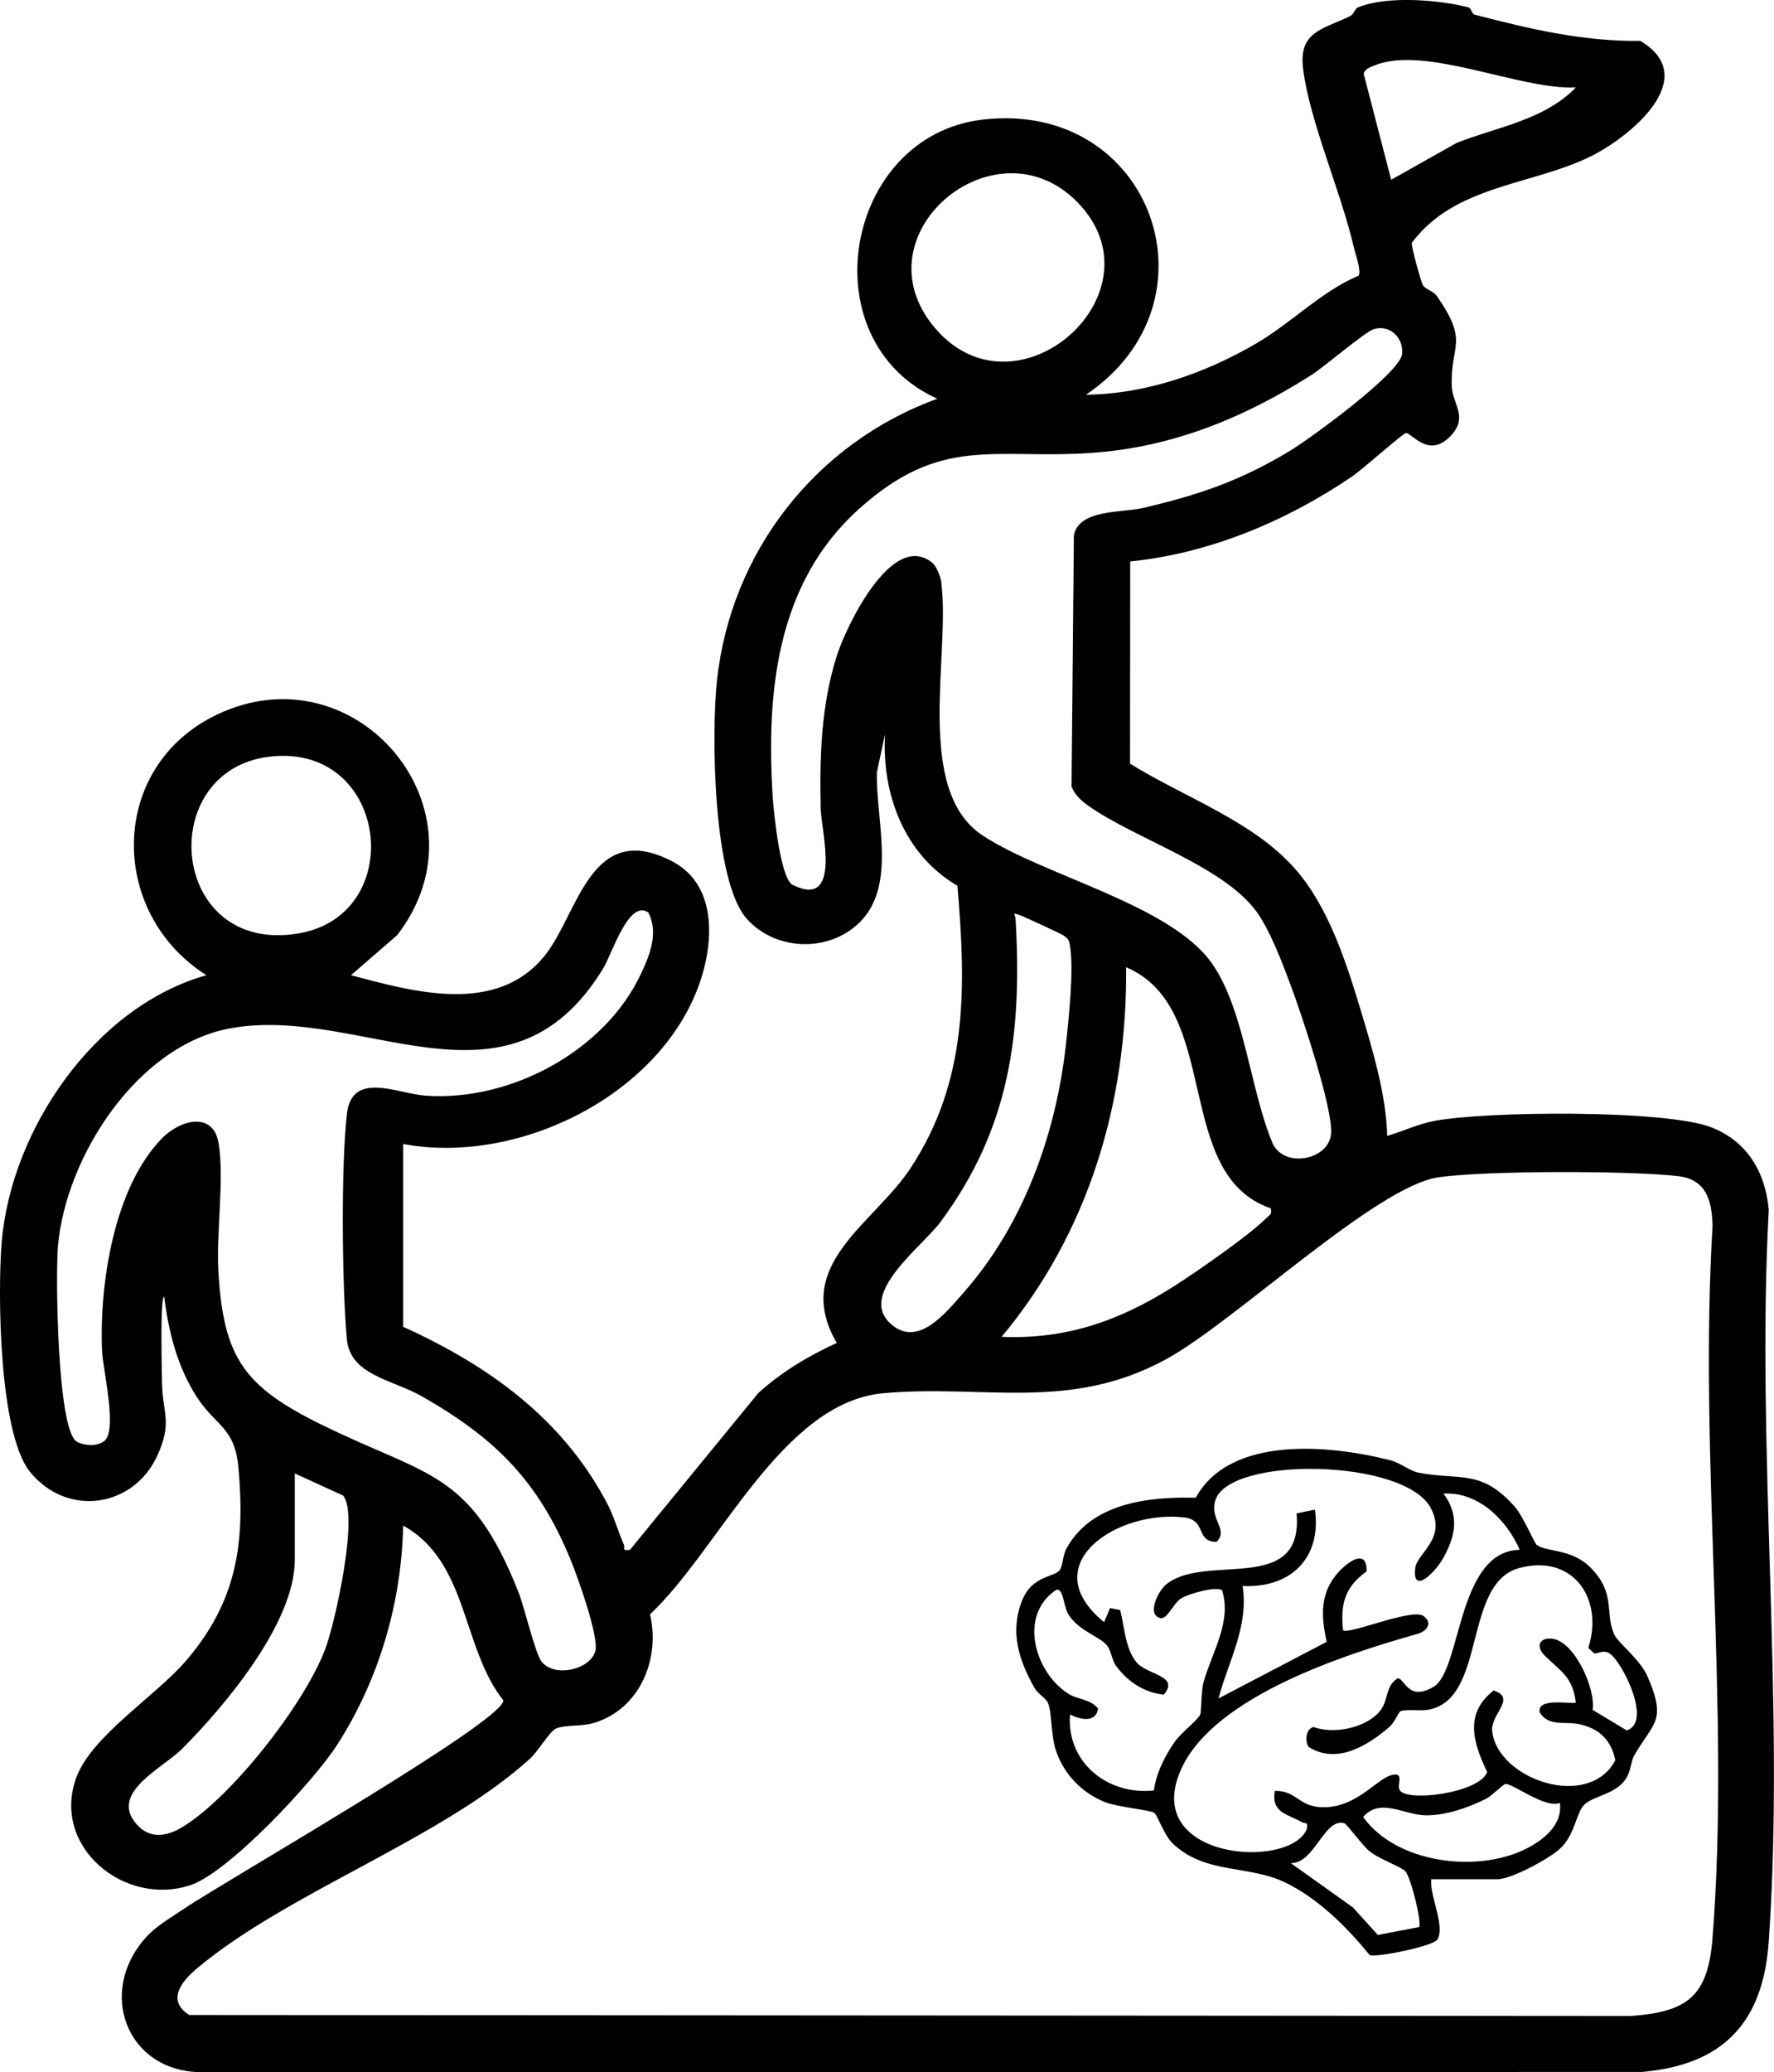 <?xml version="1.0" encoding="UTF-8"?>
<svg id="Ebene_2" data-name="Ebene 2" xmlns="http://www.w3.org/2000/svg" viewBox="0 0 370.93 433">
  <g id="Ebene_1-2" data-name="Ebene 1">
    <g>
      <path d="M369.84,252.86c-.68-7.9-4.51-14.41-12.06-17.32-9.6-3.7-47.06-3.37-57.87-1.32-3.45.66-6.55,2.15-9.86,3.14-.21-8.54-2.98-17.78-5.46-26.02-3.07-10.16-6.75-21.8-13.83-29.83-8.87-10.05-23.29-14.96-34.48-21.95l.04-42.24c16.64-1.69,32.72-8.46,46.44-17.79,2.03-1.38,10.48-8.9,11.18-9.03,1.2-.21,4.82,5.64,9.56.39,3.48-3.85.2-6.46.06-10.17-.33-8.93,3.68-9-3.07-18.79-.81-1.17-2.42-1.45-2.94-2.29-.45-.73-2.51-8.24-2.35-8.9,9.02-12.11,25.06-11.98,37.4-18.06,8.23-4.06,23.35-16.44,10.38-24.13-12.1.13-23.11-2.5-34.66-5.49-.61-.16-.63-1.36-1.3-1.53-6.25-1.6-17.04-2.45-23.05,0-.76.31-.8,1.41-1.71,1.85-5.83,2.81-10.77,3.26-9.79,11.03,1.39,11.04,7.97,25.77,10.6,37.25.32,1.41,1.63,4.94.99,5.95-7.87,3.33-14,9.87-21.48,14.21-10.74,6.24-22.99,10.51-35.52,10.66,28.78-19.34,13.86-61.47-21.42-57.51-29.11,3.26-36.71,46.11-9.66,58.35-25.35,9.21-43.16,31.93-46.07,58.88-1.17,10.83-.9,41.82,6.24,49.79,6.15,6.86,17.5,7.09,23.87.46,7.46-7.75,3.06-21.44,3.33-31.09l1.7-7.93c-.7,12.53,4.04,25.16,15.14,31.65,1.79,21.14,2.26,40.63-9.75,58.93-7.72,11.78-24.98,20.28-15.48,36.6-6.02,2.76-11.45,6.02-16.39,10.45l-26.84,32.77c-1.81.31-.97-.37-1.32-1.16-1.19-2.7-2.03-5.79-3.39-8.39-9.29-17.78-24.77-28.91-42.72-37.04v-38.2c23.52,4.39,52.54-9.54,61.45-32.17,3.51-8.91,4.64-21.82-5.27-26.93-16.96-8.75-19.55,10.85-26.44,19.57-10.01,12.67-27.39,7.8-40.65,4.26l9.66-8.37c19.95-25.86-8.42-60.03-37.69-46.08-22.67,10.81-22.88,41.35-2.2,54.45C19.88,210.32,2.29,236.02.35,259.62c-.86,10.49-.57,39.74,5.86,47.84,7.66,9.62,21.77,7.7,26.76-3.47,3.1-6.92,1.02-8.67.91-14.97-.03-1.79-.45-18.1.45-18.09.92,7.35,2.74,14.63,6.79,20.92,4,6.21,7.96,6.3,8.73,14.78,1.45,15.98-.39,28.02-10.88,40.3-6.51,7.62-20,15.84-23.11,24.75-4.99,14.3,10.17,26.76,23.92,22.24,8.06-2.65,25.74-21.68,30.54-29.07,8.86-13.65,13.62-29.78,13.98-46.06,13.64,7.48,12.23,25.62,20.96,36.52,0,4.47-58.94,38.15-67.08,43.72-2.68,1.84-5.43,3.33-7.65,5.78-10.27,11.33-4.14,27.9,11.32,28.18l301.48-.05c17.02-1.49,25.33-10.37,26.5-27.23,3.45-49.5-2.68-102.94,0-152.86ZM287.51,13.63c10.55-4.23,30.34,5.19,41.99,4.64-6.6,6.83-16.44,8.24-24.92,11.59l-13.7,7.7-5.75-22.16c.23-1.01,1.52-1.43,2.38-1.77ZM195.57,68.63c-16.66-19.42,12.29-43.79,29.52-26.57,18.8,18.8-12.34,46.59-29.52,26.57ZM196.87,121.9c-.16-1.27-1.01-3.57-1.96-4.33-8.45-6.8-18.05,13.5-19.94,19.45-3.29,10.37-3.61,21.16-3.37,31.96.11,4.59,4.55,21.07-5.86,15.92-2.58-1.28-3.97-15.2-4.18-18.49-1.36-21.87.83-44.59,18.02-60.04,17.31-15.54,28.11-10.32,48.72-11.74,16.82-1.16,31.86-7.35,45.88-16.25,2.74-1.74,11.27-9.07,13.09-9.61,3.43-1.02,6.25,1.93,5.9,5.19-.43,4.02-19.14,17.62-23.37,20.19-10.39,6.3-19.02,9.23-30.83,12-4.36,1.02-13.39.21-14.43,5.73l-.49,52.49c.72,1.78,2.02,2.94,3.54,4.01,9.76,6.91,28.02,12.49,35.07,22.02,2.85,3.85,5.49,10.87,7.21,15.46,2.18,5.81,8.95,25.96,8.44,31.1-.53,5.44-9.7,7.2-12.18,2.02-4.68-10.96-5.92-27.98-12.71-37.66-8.63-12.32-35.11-18.28-47.97-26.75-14.33-9.44-6.74-37.6-8.62-52.67ZM264.79,254.51c-3.52,3.58-14.73,11.33-19.33,14.26-11.22,7.13-22.44,11.15-36.03,10.56,18.18-21.76,26.27-48.98,26.04-77.22,20.2,8.54,9.61,43.3,30.23,50.37.31,1.31-.22,1.34-.9,2.03ZM196.69,255.27c14.49-19.57,17.05-39.37,15.66-63.24-.06-1.03-.92-1.41.84-.83.76.25,8.77,3.96,9.18,4.26.91.65,1.12.89,1.33,2.03.9,4.9-.25,15.62-.85,20.98-2.08,18.6-8.91,37.53-21.39,51.65-3.66,4.14-9.55,11.68-15.28,6.44-6.85-6.27,6.6-16.01,10.51-21.28ZM58.84,157.94c22.67-.37,25.81,33.23,3.69,37.08-28,4.87-30.59-36.63-3.69-37.08ZM67.92,344.8c-4.38,11.34-19.21,30.38-29.52,36.81-3.73,2.33-7.5,2.81-10.37-1.1-4.56-6.21,6.17-11.19,10.09-15.13,8.89-8.94,23.52-26.26,23.52-39.45v-18.05l10.09,4.61c3.41,3.86-1.7,26.87-3.8,32.31ZM67.22,297.69c-16.16-7.99-20.52-13.88-21.57-32.17-.45-7.84,1.33-19.87.01-26.88-1.21-6.43-7.98-4.64-11.72-.85-10.14,10.27-13.19,30.64-12.6,44.47.17,3.89,3.16,16.15.63,18.69-1.33,1.34-4.35,1.19-5.96.27-4.08-2.68-4.4-34.97-3.9-40.77,1.6-18.67,16.52-41.92,35.89-45.55,27.56-5.17,58.13,20.17,78.13-12.55,1.83-2.99,5.35-14.59,9.46-11.65,2.13,4.3.3,8.82-1.58,12.81-7.59,16.17-27.39,26.72-45.07,25.43-5.82-.42-15.34-5.28-16.4,3.78-1.25,10.62-1.02,36.19-.02,47.07.69,7.6,9.54,8.46,15.72,11.99,15.43,8.8,24.38,17.76,31.15,34.34,1.42,3.48,5.93,16.04,5.08,18.93-1.13,3.82-8.38,5.51-11.15,2.26-1.38-1.61-3.65-11.39-4.85-14.46-10.11-25.71-19.16-24.25-41.23-35.17ZM358.09,404.87c-.97,12.29-5.2,15.54-17.21,16.38l-301.32-.21c-4.77-3.05-1.65-7,1.65-9.76,19.04-15.95,50.93-26.92,69.58-43.77,1.69-1.53,4.15-5.74,5.44-6.31,1.95-.87,5.22-.36,8.02-1.21,9.56-2.92,13.84-13.34,11.67-22.68,14.37-13.44,27.55-44.29,48.75-46.19,21.21-1.9,38.94,3.94,59.2-7.13,14.24-7.78,43.85-36.11,56.88-37.99,9.81-1.42,40.18-1.41,50.18-.24,5.9.69,7.05,5.25,7.15,10.48-2.92,48.28,3.76,100.89,0,148.66Z"/>
      <path d="M337.5,341.45c-1.97-4.43.35-8.31-4.63-13.6-4.12-4.38-9.25-3.41-11.57-5.04-.37-.26-2.94-6.08-4.4-7.77-7.17-8.3-11.83-5.61-20.37-7.34-1.76-.36-3.71-2.03-5.83-2.57-12.53-3.2-33.49-5.28-40.68,7.83-9.82-.26-21.82,1.08-27.02,10.59-.82,1.49-.76,3.59-1.39,4.49-1.13,1.6-5.77,1.06-7.89,6.38-2.62,6.57-.68,12.49,2.57,18.25.71,1.26,2.39,2.18,2.79,3.08.93,2.07.6,6.73,1.71,10.04,1.65,4.92,5.4,8.82,10.23,10.76,2.58,1.04,9.42,1.64,10.34,2.25.61.41,2.07,4.66,3.76,6.31,6.77,6.6,15.96,4.5,23.64,8.26,6.96,3.4,12.79,9.24,17.64,15.15,1.6.54,13.33-1.9,14.14-3.24,1.7-2.83-1.67-9.21-1.27-12.61h13.86c2.88,0,11.27-4.48,13.42-6.73,2.8-2.92,3.04-7.11,4.65-8.78,1.86-1.94,6.62-2.16,8.77-5.5,1.11-1.73.97-3.54,1.78-4.94,3.97-6.83,6.78-7.06,2.77-16.35-1.63-3.77-6.18-7-7.03-8.92ZM296.7,402.67l-8.61,1.64-5.21-5.75-12.98-9.25c4.99.09,7.02-9.59,11.2-8.33.52.16,3.76,4.6,5.19,5.78,2.19,1.8,6.48,3.17,7.53,4.23,1.17,1.19,3.53,10.78,2.89,11.68ZM321.39,384.97c-10.02,6.84-29.01,5.03-36.37-5.31,3.58-4.11,8.52-.43,13.01-.35,4.23.07,8.87-1.56,12.61-3.4,1.27-.62,3.62-3.1,4.17-3.14,1.49-.12,8.29,5.19,11.35,3.96.49,3.62-1.99,6.36-4.76,8.25ZM340.09,361.54l-7.09-4.26c.69-4.43-3.75-14.15-8.3-14.85-2.58-.4-3.8,1.4-1.72,3.5,3.26,3.28,5.82,4.28,6.52,9.81-.67.49-8.25-1.22-7.55,2.09,1.98,3.1,5.28,1.74,8.44,2.48,4.13.96,6.48,3.33,7.37,7.49-5.58,10.56-24.56,4.01-25.75-5.99-.44-3.66,5.22-6.94.3-8.58-6.2,4.84-4.27,10.93-1.35,17.04-1.61,4.38-16.68,6.31-18.28,3.81-.72-1.12,1-3.64-1.38-3.25-3.24.53-7.24,6.63-14.26,6.8-5.55.13-5.69-3.49-10.49-3.42-.77,4.63,2.73,4.83,5.64,6.53.7.41,1.4-.24,1.06,1.43-3.52,8.69-35.1,6.4-26.17-12.73,7.04-15.09,34.36-23.82,49.23-28.01,2.14-.6,3.3-2.37,1.32-3.77-2.4-1.7-15.77,4.02-16.81,2.98-.6-5.55.45-9.1,4.93-12.3.07-4.96-3.96-1.92-5.81.08-4.01,4.36-3.73,9.22-2.54,14.65l-22.61,11.82c2.07-7.86,6.34-15.02,5.03-23.5,9.97.51,16.55-5.79,15.12-15.95l-3.83.79c1.46,17.18-18.98,8.2-27.2,14.78-1.86,1.49-4.16,6.46-1.28,7.09,1.45.32,2.67-3.03,4.29-4.09,1.47-.95,7.49-2.67,8.62-1.69,2.02,6.51-2.04,12.79-3.85,19.04-.59,2.03-.44,6.17-.75,6.92-.47,1.12-4,3.81-5.24,5.58-2.09,2.96-3.96,6.64-4.43,10.26-9.61,1.05-18.29-5.8-17.54-15.86,1.99,1,5.41,1.88,5.87-1.25-1.55-1.98-4.25-1.87-6.17-3.07-7.03-4.39-10.58-16.38-2.63-21.7,1.53-.63,1.58,3.4,2.54,5,2.06,3.41,6.14,4.52,7.92,6.35,1.14,1.18,1.11,3.18,2.15,4.57,2.43,3.25,5.78,5.48,9.91,5.95,3.46-4.04-3.55-4.12-5.71-6.79-2.34-2.89-2.5-7.41-3.38-10.89l-2.13-.42-1.24,2.95c-14.84-12.12,2.92-23.6,16.84-21.87,4.6.57,2.27,5.1,6.66,5.08,2.61-2.52-1.46-4.58-.25-8.63,2.79-9.33,39.65-8.8,45.07,1.6,3.35,6.43-2.89,9.37-3.26,12.5-.68,5.72,4.1.96,5.72-1.86,2.68-4.67,3.63-9.13.17-13.68,7.29-.47,13.27,5.54,15.95,11.74-13.13.24-12.17,25.16-17.99,28.61-5.5,3.26-6.08-2.04-7.61-1.73-2.65,1.75-1.71,4.74-3.85,7.08-3.03,3.32-9.49,4.61-13.69,3.06-1.61.44-1.81,2.97-.99,4.18,5.9,3.7,12.34-.27,16.89-4.2,1.01-.87,1.97-3.08,2.22-3.22,1.01-.57,4.16-.04,5.94-.37,12.28-2.28,7.09-26.48,19.06-29.63,11.18-2.95,17.65,6.45,14.36,16.71l1.3,1.19c1.27-.18,2.06-.83,3.29.08,2.65,1.94,8.82,14.35,3.42,15.98Z"/>
    </g>
  </g>
</svg>